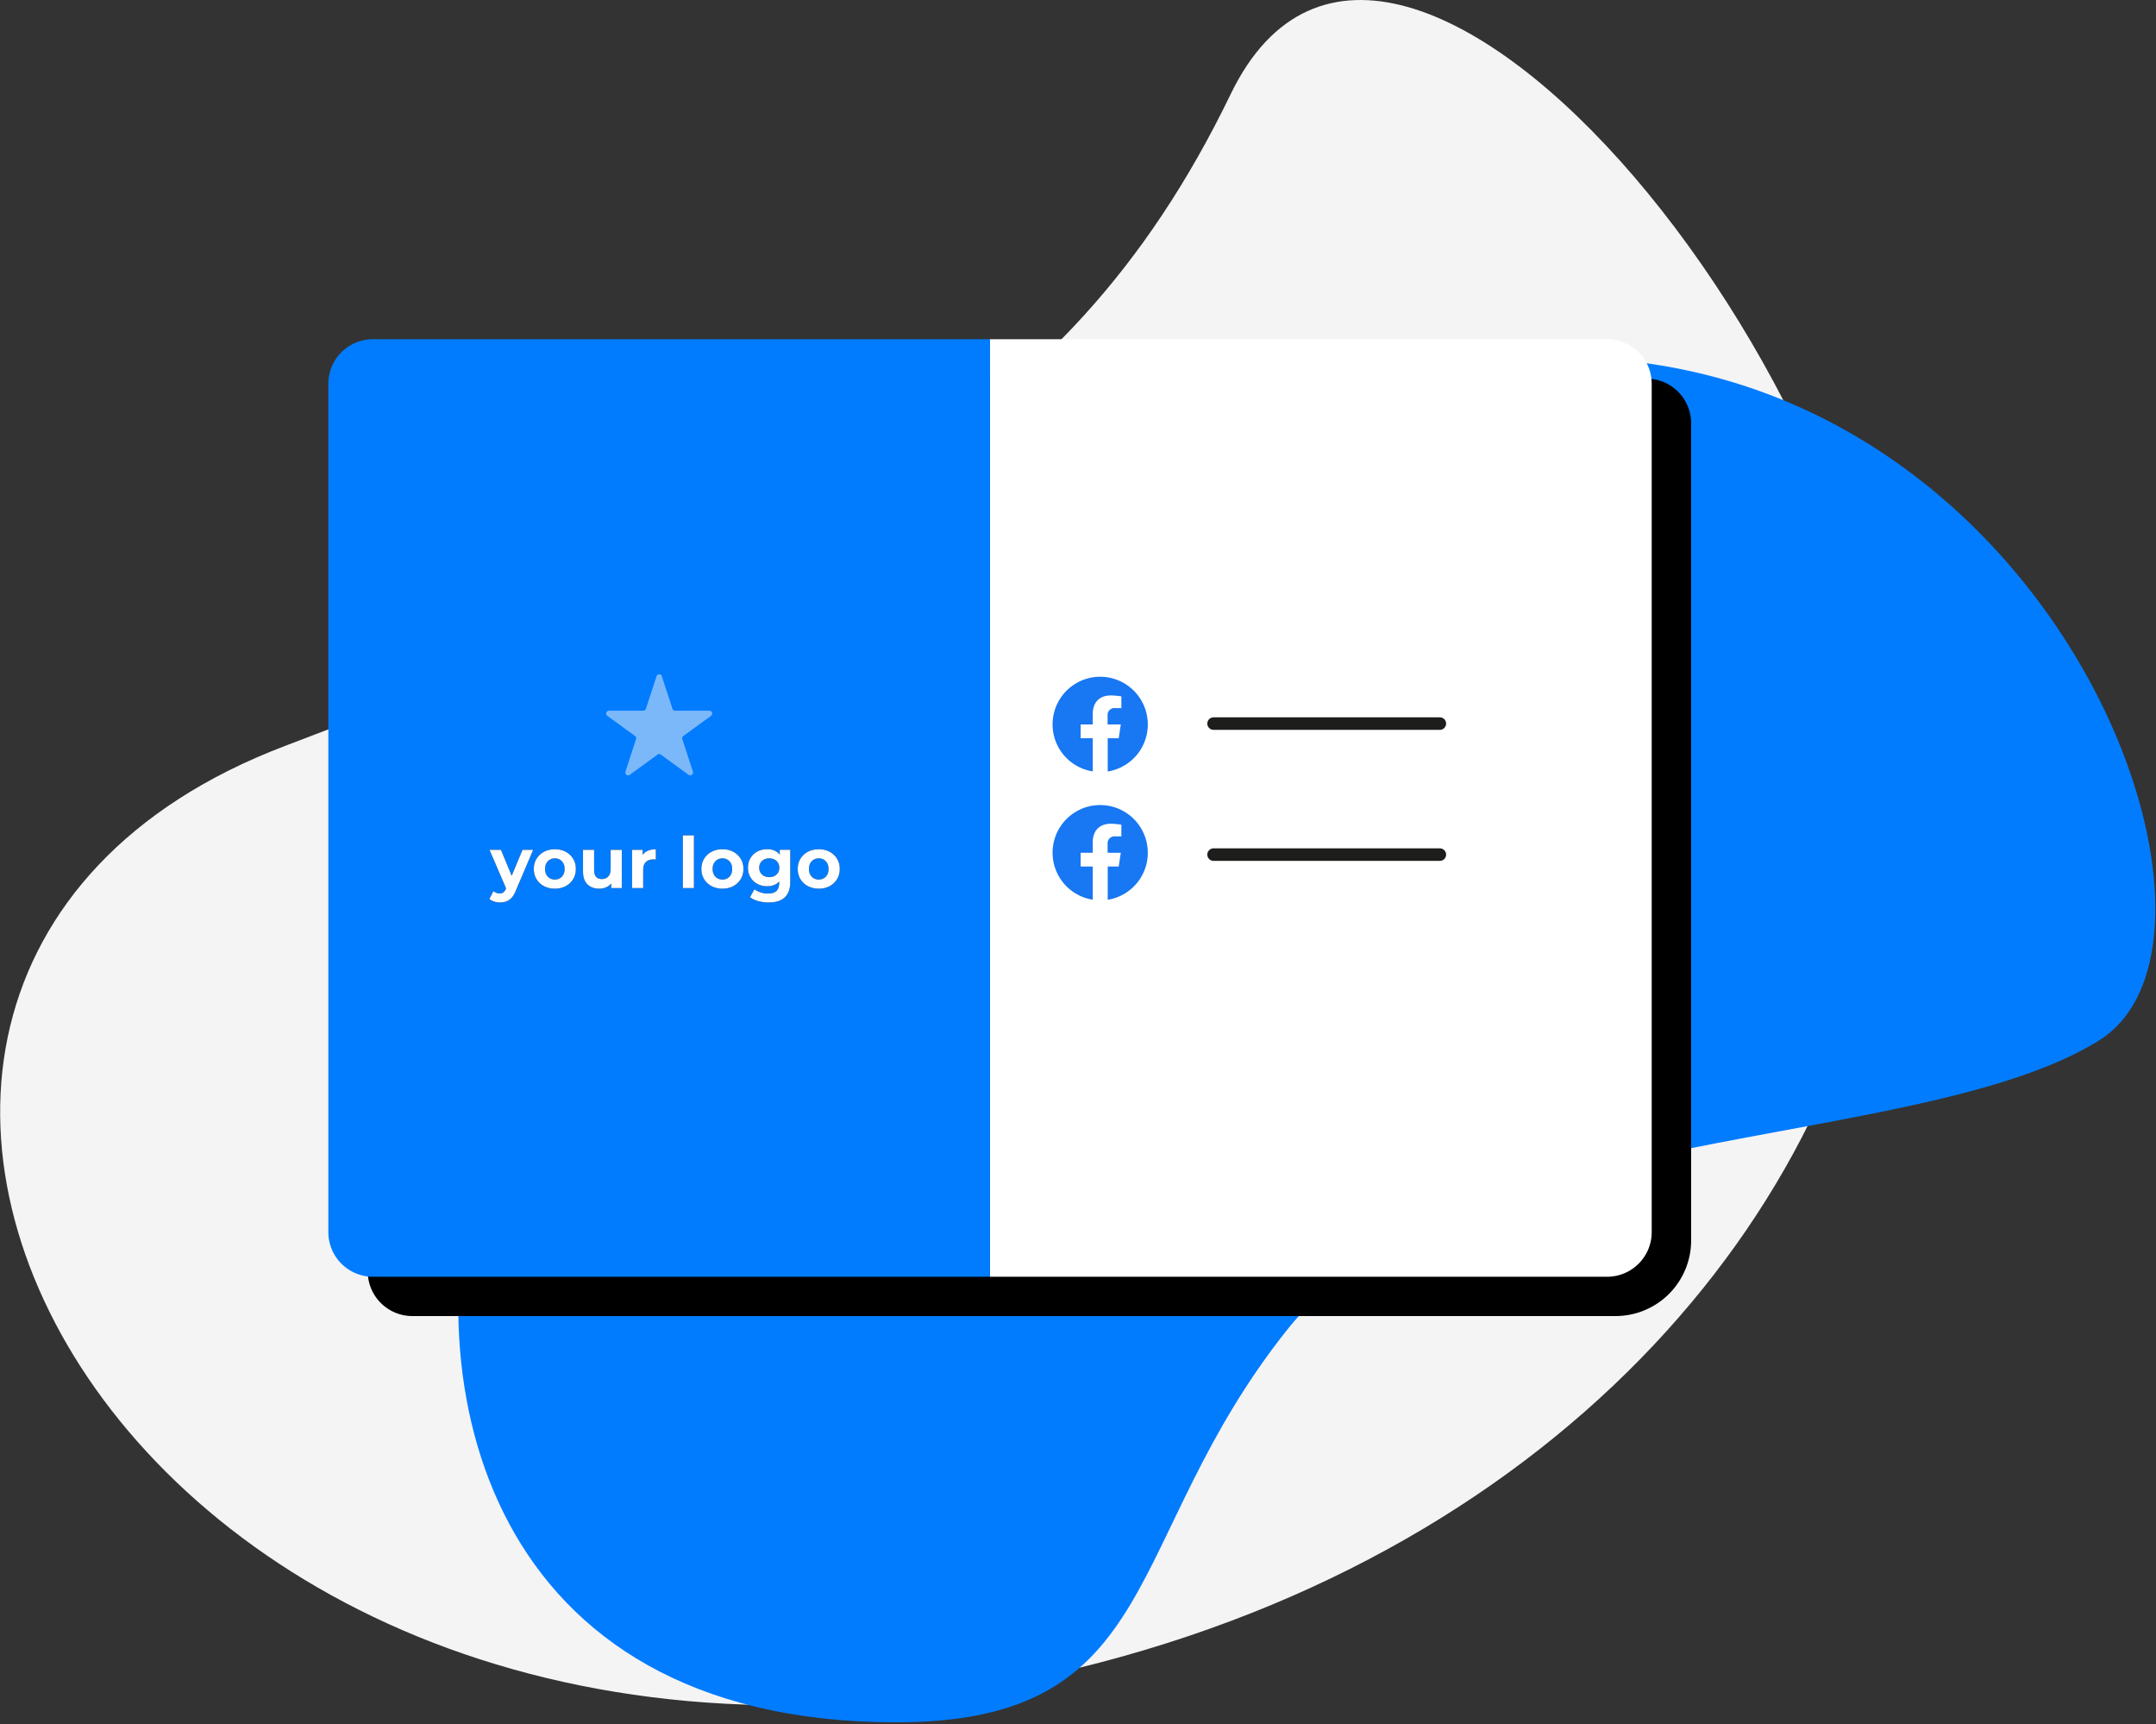 <svg xmlns="http://www.w3.org/2000/svg" xmlns:xlink="http://www.w3.org/1999/xlink" width="689" height="551"><rect width="100%" height="100%" fill="#333333" stroke="none"/><defs><path d="M170.388 271.577l-5.52 12.973c-.56 1.41-1.253 2.4-2.08 2.976s-1.82.863-2.988.863c-.636 0-1.265-.098-1.886-.295s-1.128-.47-1.522-.818l1.295-2.522c.273.242.587.432.943.568a2.94 2.94 0 0 0 1.056.204c.485 0 .88-.117 1.18-.352s.576-.625.818-1.17l.045-.114-5.294-12.314h3.658l3.43 8.293 3.453-8.293h3.408z" id="A"/><path d="M177.322 283.982c-1.287 0-2.442-.27-3.465-.807s-1.82-1.284-2.397-2.238-.863-2.037-.863-3.25.288-2.295.863-3.25 1.375-1.7 2.397-2.238 2.177-.807 3.465-.807 2.44.27 3.453.807 1.8 1.284 2.386 2.238.863 2.037.863 3.25-.288 2.295-.863 3.25-1.37 1.7-2.386 2.238-2.166.807-3.453.807zm0-2.908c.91 0 1.655-.307 2.238-.92s.875-1.435.875-2.465-.292-1.852-.875-2.465-1.33-.92-2.238-.92-1.66.307-2.25.92-.886 1.435-.886 2.465.295 1.852.886 2.465 1.34.92 2.25.92zm21.38-9.497V283.8h-3.363v-1.454a4.7 4.7 0 0 1-1.681 1.216c-.65.28-1.356.42-2.113.42-1.606 0-2.878-.462-3.817-1.386s-1.41-2.295-1.41-4.112v-6.907h3.544v6.384c0 1.97.825 2.954 2.476 2.954.848 0 1.53-.276 2.045-.83s.772-1.375.772-2.465v-6.044h3.544zm6.68 1.613c.424-.59.996-1.038 1.715-1.34s1.55-.454 2.488-.454v3.272l-.795-.045c-1.015 0-1.8.284-2.386.852s-.863 1.42-.863 2.556v5.77h-3.544v-12.223h3.385v1.613zm12.837-6.248h3.544V283.8h-3.544v-16.858zm12.655 17.04c-1.287 0-2.442-.27-3.465-.807s-1.82-1.284-2.397-2.238-.863-2.037-.863-3.25.288-2.295.863-3.25 1.375-1.7 2.397-2.238 2.177-.807 3.465-.807 2.44.27 3.453.807 1.8 1.284 2.386 2.238.863 2.037.863 3.25-.288 2.295-.863 3.25-1.37 1.7-2.386 2.238-2.166.807-3.453.807zm0-2.908c.91 0 1.655-.307 2.238-.92s.875-1.435.875-2.465-.292-1.852-.875-2.465-1.33-.92-2.238-.92-1.66.307-2.25.92-.886 1.435-.886 2.465.295 1.852.886 2.465 1.34.92 2.25.92zm21.675-9.497v10.18c0 2.242-.583 3.908-1.75 4.998s-2.87 1.636-5.112 1.636c-1.18 0-2.302-.144-3.363-.432s-1.94-.704-2.636-1.25l1.41-2.545c.515.424 1.166.76 1.954 1.01s1.575.375 2.363.375c1.227 0 2.132-.276 2.715-.83s.875-1.4.875-2.51v-.523c-.924 1.015-2.21 1.522-3.862 1.522-1.12 0-2.147-.246-3.08-.738s-1.67-1.185-2.215-2.08-.818-1.924-.818-3.1.273-2.196.818-3.1 1.284-1.587 2.215-2.08 1.958-.738 3.08-.738c1.772 0 3.12.583 4.044 1.75v-1.568h3.363zm-6.702 8.724c.94 0 1.708-.276 2.306-.83s.897-1.276.897-2.17-.3-1.617-.897-2.17-1.367-.83-2.306-.83-1.712.276-2.317.83-.91 1.276-.91 2.17.303 1.617.91 2.17 1.378.83 2.317.83zm15.813 3.68c-1.287 0-2.442-.27-3.465-.807s-1.82-1.284-2.397-2.238-.863-2.037-.863-3.25.288-2.295.863-3.25 1.375-1.7 2.397-2.238 2.177-.807 3.465-.807 2.44.27 3.453.807 1.8 1.284 2.386 2.238.863 2.037.863 3.25-.288 2.295-.863 3.25-1.37 1.7-2.386 2.238-2.166.807-3.453.807zm0-2.908c.91 0 1.655-.307 2.238-.92s.875-1.435.875-2.465-.292-1.852-.875-2.465-1.33-.92-2.238-.92-1.66.307-2.25.92-.886 1.435-.886 2.465.295 1.852.886 2.465 1.34.92 2.25.92z" id="B"/><path id="C" d="M366.8 272.5a15.21 15.21 0 0 0-14.4-15.21c-8.084-.43-15.087 5.542-15.937 13.6s4.752 15.354 12.746 16.62v-10.6h-3.86v-4.4h3.86v-3.35c0-3.8 2.27-5.92 5.75-5.92a23.14 23.14 0 0 1 3.4.3v3.74h-1.92a2.2 2.2 0 0 0-2.48 2.38v2.85h4.22l-.67 4.4H354v10.63a15.22 15.22 0 0 0 12.81-15.03h-.01z"/></defs><g fill-rule="nonzero"><path d="M604.55 263.64C614.13 130.77 445.7-78.2 393.3 30.07 339.32 141.65 254.48 176.2 91 238.4c-202.48 77-45.6 373.34 260.9 292.78 153.2-40.28 244.36-152.63 252.65-267.54z" fill="#f4f4f4"/><path d="M153.24 368.74c-20.87 73.05 1.83 181.33 132.64 181.65C372.64 550.6 358 492 411.3 425s201.53-56.48 259.46-92.48S644 82.34 458.9 118.35s-276.6 148.72-305.66 250.4v-.01z" fill="#027cff"/><path d="M131.78 121h394.4c7.876 0 14.26 6.384 14.26 14.26V396.4a24.16 24.16 0 0 1-24.16 24.16h-384.5c-7.876 0-14.26-6.384-14.26-14.26v-271a14.26 14.26 0 0 1 14.26-14.3z" fill="#000"/><path d="M513.58 108.4h-197.2V408h197.2c7.876 0 14.26-6.384 14.26-14.26v-271a14.25 14.25 0 0 0-4.146-10.138c-2.678-2.69-6.318-4.202-10.115-4.202h.001z" fill="#fff"/><path d="M119.18 108.4a14.25 14.25 0 0 0-14.25 14.26v271a14.26 14.26 0 0 0 4.145 10.132c2.674 2.692 6.31 4.208 10.105 4.208h197.2V108.4h-197.2z" fill="#027cff"/><path d="M211.5 216.1l3.4 10.4a.89.89 0 0 0 .86.62h10.94a.9.9 0 0 1 .53 1.63l-8.85 6.44a.9.9 0 0 0-.33 1l3.38 10.4a.9.9 0 0 1-1.39 1l-8.85-6.44a.92.92 0 0 0-1.07 0l-8.85 6.44a.9.9 0 0 1-1.39-1l3.38-10.4a.9.9 0 0 0-.33-1l-8.85-6.44a.9.9 0 0 1 .53-1.63h10.95a.89.89 0 0 0 .85-.62l3.4-10.4a.9.9 0 0 1 1.71 0h-.02z" fill="#f4f4f4" opacity=".5"/><g fill="#1877f2"><use xlink:href="#C"/><use xlink:href="#C" y="-41"/></g><path d="M387.82 231.23h72.32m-72.32 41.87h72.32" stroke="#1d1d1b" stroke-width="4" fill="#fff" stroke-linecap="round" stroke-linejoin="round"/><use fill="#000" xlink:href="#A"/><use fill="#fff" xlink:href="#A"/><use fill="#000" xlink:href="#B"/><use fill="#fff" xlink:href="#B"/></g></svg>